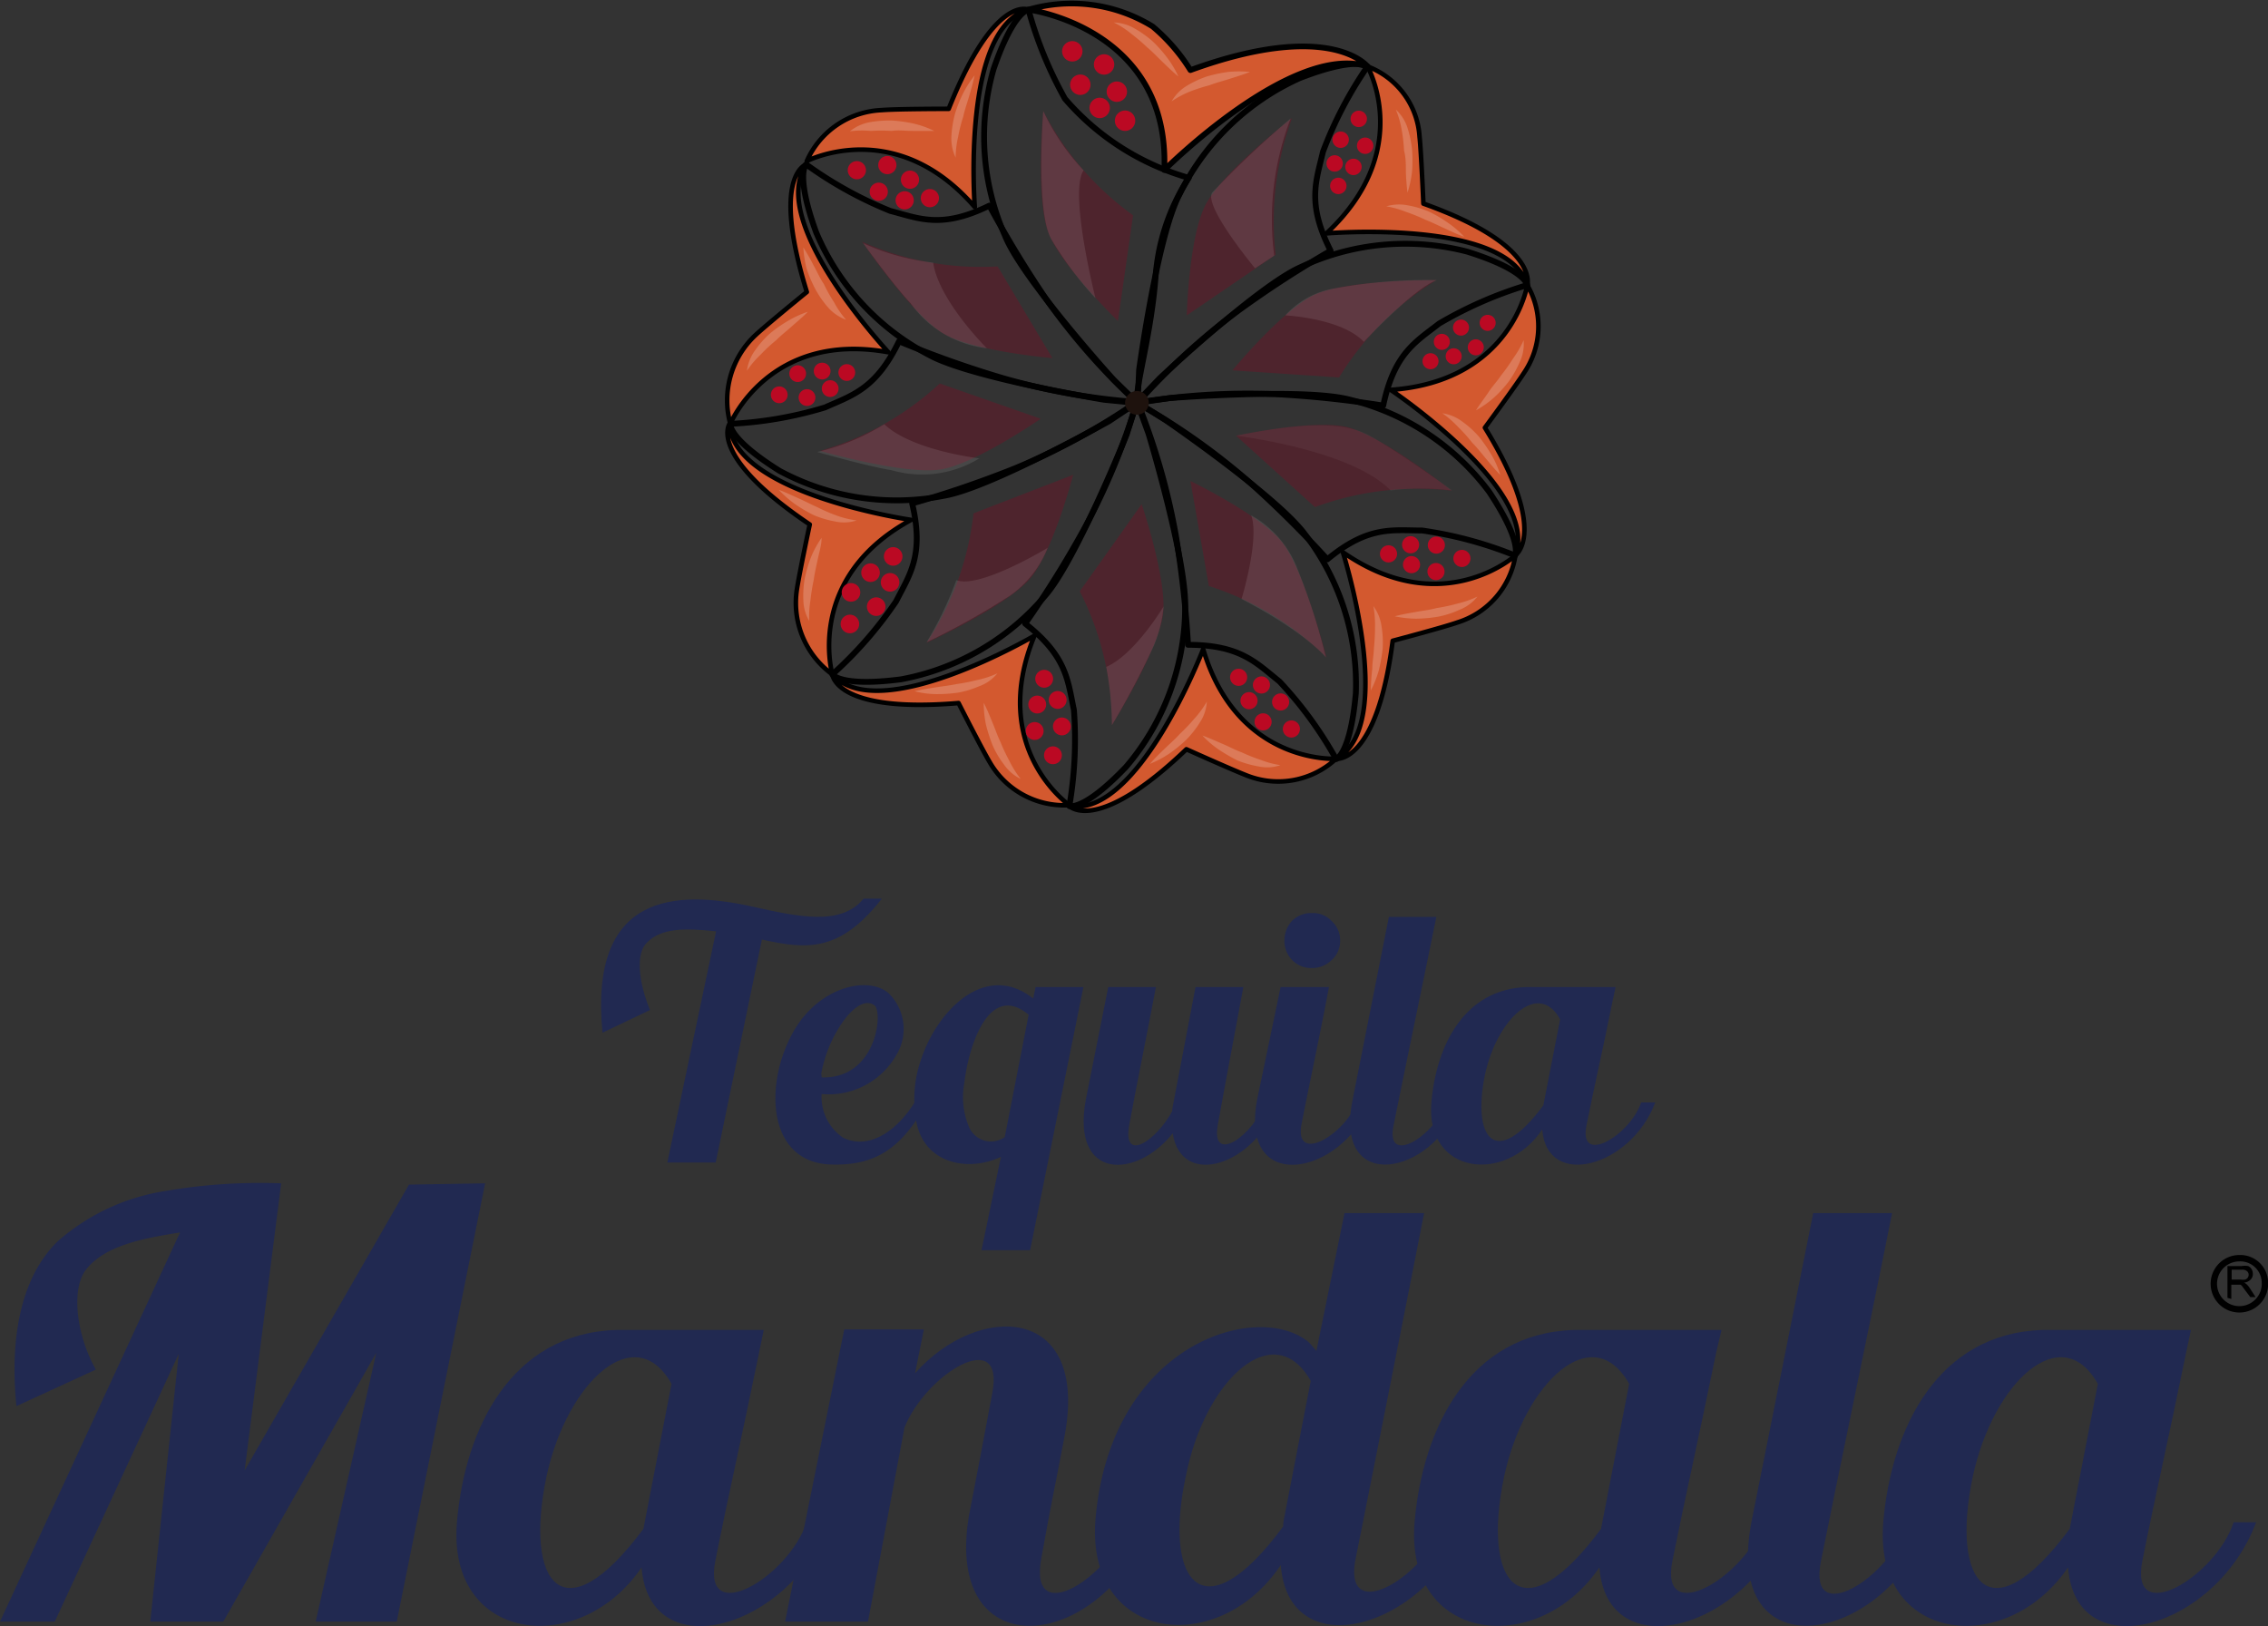 <svg viewBox="0 0 124.22 89.05" xmlns="http://www.w3.org/2000/svg"><rect x="0" y="0" width="124.22" height="89.05" fill="#333333" stroke="none"/><path d="m62.39 20.25s1-7.32 2.21-9.6a13.52 13.52 0 0 1 6.58-6.37c3.14-1.22 3.72-.64 3.72-.64a21.6 21.6 0 0 0 -2.44 4.67c-.37 1.6-.9 2.82.42 5.42a57.47 57.47 0 0 0 -5 3.24 36.52 36.52 0 0 0 -5.57 5.09z" fill="none" stroke="#000" stroke-linejoin="round" stroke-width=".32"/><path d="m63.5 20.73s5.39-5.06 7.73-6.1a13.51 13.51 0 0 1 9.13-.85c3.2 1 3.29 1.83 3.29 1.83a22.06 22.06 0 0 0 -4.83 2.11c-1.28 1-2.46 1.63-3.06 4.49a57.11 57.11 0 0 0 -6-.63 37.16 37.16 0 0 0 -7.53.48z" fill="none" stroke="#000" stroke-linejoin="round" stroke-width=".32"/><path d="m64.06 21.8s7.37-.57 9.85.08a13.53 13.53 0 0 1 7.65 5.05c1.86 2.8 1.42 3.49 1.42 3.49a21.68 21.68 0 0 0 -5.09-1.37c-1.63 0-2.94-.28-5.19 1.58a59.31 59.31 0 0 0 -4.26-4.22 36.51 36.51 0 0 0 -6.17-4.35z" fill="none" stroke="#000" stroke-linejoin="round" stroke-width=".32"/><path d="m63.83 23s6.1 4.18 7.63 6.24a13.49 13.49 0 0 1 2.8 8.72c-.3 3.35-1.08 3.61-1.08 3.61a21.42 21.42 0 0 0 -3.11-4.26c-1.26-1-2.12-2-5-2a56.85 56.85 0 0 0 -.67-6 36.44 36.44 0 0 0 -2.09-7.26z" fill="none" stroke="#000" stroke-linejoin="round" stroke-width=".32"/><path d="m62.91 23.76s2.14 7.08 2 9.64a13.51 13.51 0 0 1 -3.24 8.6c-2.32 2.43-3.1 2.14-3.1 2.14a21.72 21.72 0 0 0 .25-5.26c-.34-1.6-.37-2.93-2.67-4.73a56.18 56.18 0 0 0 3.21-5.15 36.94 36.94 0 0 0 2.91-7z" fill="none" stroke="#000" stroke-linejoin="round" stroke-width=".32"/><path d="m61.71 23.79s-2.76 6.86-4.44 8.8a13.58 13.58 0 0 1 -7.92 4.61c-3.33.43-3.76-.27-3.76-.27a21.77 21.77 0 0 0 3.49-4c.74-1.46 1.55-2.52.88-5.36a57.57 57.57 0 0 0 5.67-1.94 36.19 36.19 0 0 0 6.64-3.62z" fill="none" stroke="#000" stroke-linejoin="round" stroke-width=".32"/><path d="m60.75 23.06s-6.45 3.62-9 4.08a13.53 13.53 0 0 1 -9.06-1.36c-2.84-1.78-2.69-2.57-2.69-2.57a21.22 21.22 0 0 0 5.19-.9c1.49-.67 2.78-1 4.05-3.62a57.53 57.53 0 0 0 5.63 2 36 36 0 0 0 7.44 1.33z" fill="none" stroke="#000" stroke-linejoin="round" stroke-width=".32"/><path d="m60.46 21.89s-7.3-1.21-9.55-2.44a13.48 13.48 0 0 1 -6.21-6.73c-1.15-3.16-.55-3.72-.55-3.72a21.72 21.72 0 0 0 4.61 2.55c1.59.41 2.79 1 5.43-.29a58.36 58.36 0 0 0 3.11 5.12 36 36 0 0 0 5 5.69z" fill="none" stroke="#000" stroke-linejoin="round" stroke-width=".32"/><path d="m61 20.8s-5-5.52-5.95-7.88a13.43 13.43 0 0 1 -.63-9.14c1.09-3.18 1.91-3.25 1.91-3.25a21.55 21.55 0 0 0 2 4.88 14 14 0 0 0 6.78 4.33 11.54 11.54 0 0 0 -1.82 5.43c-.25 3.26-1.16 6.15-1 6.89z" fill="none" stroke="#000" stroke-linejoin="round" stroke-width=".32"/><path d="m65 17.27s.11-4.2 1-6 4.77-4.81 4.77-4.81a16.28 16.28 0 0 0 -.9 7.49z" fill="#4e242d"/><path d="m67.5 20.28s2.68-3.24 4.44-4.11 6.73-.83 6.73-.83a16.14 16.14 0 0 0 -5.33 5.33z" fill="#4e242d"/><path d="m67.7 23.86s4.11-.89 6-.49 5.81 3.5 5.81 3.5a16.22 16.22 0 0 0 -7.49.9z" fill="#4e242d"/><path d="m65.2 26.34s3.78 1.83 5 3.33 2.45 6.33 2.45 6.33a16.08 16.08 0 0 0 -6.44-3.91z" fill="#4e242d"/><path d="m62.53 27.61s1.36 4 1.18 5.94-2.81 6.16-2.81 6.16a16.12 16.12 0 0 0 -1.76-7.33z" fill="#4e242d"/><path d="m58.78 26s-1.06 4.06-2.29 5.6-5.74 3.6-5.74 3.6a16.09 16.09 0 0 0 2.57-7.09z" fill="#4e242d"/><path d="m57 22.93s-3.45 2.39-5.38 2.76-6.7-1-6.7-1a16.23 16.23 0 0 0 6.55-3.69z" fill="#4e242d"/><path d="m57.64 19.61s-4.19-.35-5.91-1.31-4.51-5.06-4.51-5.06a16.05 16.05 0 0 0 7.42 1.35z" fill="#4e242d"/><path d="m61.23 17.58s-3-2.91-3.77-4.74-.32-6.76-.32-6.76a16.15 16.15 0 0 0 4.92 5.71z" fill="#4e242d"/><path d="m56.33.53s7.76 1 7.44 8.78c0 0 7-7 11.13-5.67 0 0-2-2.6-9.7.2a10 10 0 0 0 -2.07-2.39 8.45 8.45 0 0 0 -6.8-.92z" fill="#d3592f" stroke="#000" stroke-linecap="round" stroke-linejoin="round" stroke-width=".31"/><path d="m74.9 3.64s2.61 4.61-2.25 9.14c0 0 9.88-.83 11 2.83 0 0 .71-2.18-5.69-4.46 0 0-.12-2.83-.21-3.66a4.41 4.41 0 0 0 -2.85-3.85z" fill="#d3592f" stroke="#000" stroke-linecap="round" stroke-linejoin="round" stroke-width=".25"/><path d="m83.65 15.61s-.85 5.27-7.48 5.74c0 0 8.24 5.52 6.81 9.07 0 0 1.91-1.21-1.65-7 0 0 1.68-2.28 2.14-3a4.51 4.51 0 0 0 .18-4.81z" fill="#d3592f" stroke="#000" stroke-linecap="round" stroke-linejoin="round" stroke-width=".25"/><path d="m83 30.42s-4 3.61-9.45-.18c0 0 3 9.44-.35 11.31 0 0 2.21.28 3.08-6.46 0 0 2.73-.72 3.53-1a4.59 4.59 0 0 0 3.19-3.67z" fill="#d3592f" stroke="#000" stroke-linecap="round" stroke-linejoin="round" stroke-width=".25"/><path d="m73.18 41.55s-5.4.33-7.28-6c0 0-3.55 9.24-7.33 8.59 0 0 1.5 1.59 6.41-3.11 0 0 2.58 1.16 3.37 1.46a4.66 4.66 0 0 0 4.83-.94z" fill="#d3592f" stroke="#000" stroke-linecap="round" stroke-linejoin="round" stroke-width=".25"/><path d="m58.57 44.09s-4.46-3.09-1.91-9.28c0 0-8.53 5-11.07 2.12 0 0 .14 2.14 6.91 1.57 0 0 1.28 2.52 1.71 3.24a4.71 4.71 0 0 0 4.36 2.35z" fill="#d3592f" stroke="#000" stroke-linecap="round" stroke-linejoin="round" stroke-width=".25"/><path d="m45.59 36.93s-1.53-5.28 4.31-8.46c0 0-9.77-1.43-9.94-5.26 0 0-1.24 1.72 4.39 5.51 0 0-.59 2.77-.71 3.6a4.84 4.84 0 0 0 1.95 4.61z" fill="#d3592f" stroke="#000" stroke-linecap="round" stroke-linejoin="round" stroke-width=".25"/><path d="m40 23.21s2.12-5.11 8.66-3.92c0 0-6.74-7.21-4.47-10.3 0 0-2 .52 0 7 0 0-2.2 1.79-2.81 2.36a4.89 4.89 0 0 0 -1.38 4.86z" fill="#d3592f" stroke="#000" stroke-linecap="round" stroke-linejoin="round" stroke-width=".25"/><path d="m44.19 8.82s4.85-2.51 9.2 2.52c0 0-.76-9.83 2.94-10.81 0 0-1.85-.88-4.37 5.43 0 0-2.83 0-3.67.07a4.7 4.7 0 0 0 -4.1 2.79z" fill="#d3592f" stroke="#000" stroke-linecap="round" stroke-linejoin="round" stroke-width=".25"/><g fill="#bb0923"><circle cx="74.42" cy="6.51" r=".45"/><circle cx="73.43" cy="7.65" r=".45"/><circle cx="73.3" cy="10.18" r=".45"/><circle cx="73.1" cy="8.95" r=".45"/><circle cx="74.77" cy="7.98" r=".45"/><circle cx="74.13" cy="9.14" r=".45"/><circle cx="81.48" cy="17.68" r=".44"/><circle cx="80.02" cy="17.94" r=".44"/><circle cx="78.35" cy="19.78" r=".44"/><circle cx="78.97" cy="18.72" r=".44"/><circle cx="80.83" cy="19.02" r=".44"/><circle cx="79.62" cy="19.51" r=".44"/><circle cx="80.07" cy="30.58" r=".47"/><circle cx="78.67" cy="29.85" r=".47"/><circle cx="76.05" cy="30.33" r=".47"/><circle cx="77.26" cy="29.83" r=".47"/><circle cx="78.65" cy="31.3" r=".47"/><circle cx="77.31" cy="30.92" r=".47"/><circle cx="70.73" cy="39.92" r=".47"/><circle cx="70.14" cy="38.44" r=".47"/><circle cx="67.84" cy="37.09" r=".47"/><circle cx="69.09" cy="37.51" r=".47"/><circle cx="69.18" cy="39.53" r=".47"/><circle cx="68.41" cy="38.37" r=".47"/><circle cx="57.67" cy="41.36" r=".49"/><circle cx="58.16" cy="39.78" r=".49"/><circle cx="57.19" cy="37.17" r=".49"/><circle cx="57.93" cy="38.33" r=".49"/><circle cx="56.67" cy="40.03" r=".49"/><circle cx="56.81" cy="38.58" r=".49"/><circle cx="46.55" cy="34.17" r=".51"/><circle cx="47.99" cy="33.22" r=".51"/><circle cx="48.92" cy="30.47" r=".51"/><circle cx="48.75" cy="31.89" r=".51"/><circle cx="46.61" cy="32.44" r=".51"/><circle cx="47.68" cy="31.36" r=".51"/><circle cx="42.68" cy="21.62" r=".46"/><circle cx="44.2" cy="21.77" r=".46"/><circle cx="46.38" cy="20.4" r=".46"/><circle cx="45.47" cy="21.28" r=".46"/><circle cx="43.69" cy="20.46" r=".46"/><circle cx="45.03" cy="20.32" r=".46"/><circle cx="46.93" cy="9.32" r=".5"/><circle cx="48.13" cy="10.5" r=".5"/><circle cx="50.93" cy="10.85" r=".5"/><circle cx="49.55" cy="10.97" r=".5"/><circle cx="48.6" cy="9.04" r=".5"/><circle cx="49.84" cy="9.84" r=".5"/><circle cx="58.73" cy="2.81" r=".56"/><circle cx="59.17" cy="4.64" r=".56"/><circle cx="61.62" cy="6.61" r=".56"/><circle cx="60.23" cy="5.91" r=".56"/><circle cx="60.47" cy="3.53" r=".56"/><circle cx="61.17" cy="5.02" r=".56"/></g><circle cx="62.27" cy="22.06" fill="#1e120d" r=".65"/><path d="m57.14 6.08s-.42 5.45.43 7a19.55 19.55 0 0 0 2.43 3.25s-1.47-5.82-.65-7a12.22 12.22 0 0 1 -2.21-3.25z" fill="#fff" opacity=".1"/><path d="m47.28 13.32s1.65 2.29 2.6 3.29a5.94 5.94 0 0 0 4.17 2.46s-2.63-2.6-2.94-4.69a12.39 12.39 0 0 1 -3.83-1.06z" fill="#fff" opacity=".1"/><path d="m44.76 24.75s2.71.78 4.08 1a6 6 0 0 0 4.8-.65s-3.68-.42-5.21-1.87a12.21 12.21 0 0 1 -3.67 1.52z" fill="#fff" opacity=".1"/><path d="m50.75 35.17a41.12 41.12 0 0 0 4.55-2.54 5.81 5.81 0 0 0 2.08-2.63s-3.72 2.26-5 1.77a19.53 19.53 0 0 1 -1.63 3.4z" fill="#fff" opacity=".1"/><path d="m60.9 39.71a47.25 47.25 0 0 0 2.3-4.36 7.32 7.32 0 0 0 .53-2.14s-1.57 2.63-3.14 3.31a18.35 18.35 0 0 1 .31 3.19z" fill="#fff" opacity=".1"/><path d="m68 32.8s1-3.27.53-4.58a5.68 5.68 0 0 1 2.47 2.78 35.34 35.34 0 0 1 1.62 5s-1.06-1.35-4.62-3.2z" fill="#fff" opacity=".1"/><path d="m67.7 23.86s6.29.75 8.47 3a13.17 13.17 0 0 1 3.37 0s-3-2.16-4.52-3-4.02-.66-7.32 0z" fill="#fff" opacity=".05"/><path d="m70.69 6.49a53.41 53.41 0 0 0 -4.3 4.06c-.47.75 2.35 4.14 2.35 4.14l1.05-.69a15.35 15.35 0 0 1 .9-7.51z" fill="#fff" opacity=".1"/><path d="m70.4 17.27s3.08.15 4.3 1.45c0 0 2.74-2.95 4-3.38a27.91 27.91 0 0 0 -5.58.45 4.66 4.66 0 0 0 -2.72 1.48z" fill="#fff" opacity=".1"/><path d="m61 1.23a2.4 2.4 0 0 1 1.16.34 5.67 5.67 0 0 1 1 .72 7.49 7.49 0 0 1 .79.9 5.35 5.35 0 0 1 .59 1c-.31-.26-.59-.53-.87-.8s-.54-.55-.83-.79a10.17 10.17 0 0 0 -.84-.72 5 5 0 0 0 -1-.65z" fill="#fff" opacity=".2"/><path d="m64.17 5.55a2.36 2.36 0 0 1 .83-.85 5.68 5.68 0 0 1 1.09-.51 8.14 8.14 0 0 1 1.17-.25 6 6 0 0 1 1.2 0c-.37.15-.75.26-1.12.38s-.74.21-1.1.35a9.64 9.64 0 0 0 -1.03.33 5.37 5.37 0 0 0 -1.04.55z" fill="#fff" opacity=".2"/><path d="m46.55 7.19a2.4 2.4 0 0 1 1.1-.5 6.17 6.17 0 0 1 1.21-.09 7.93 7.93 0 0 1 1.19.17 5.17 5.17 0 0 1 1.12.4c-.4 0-.79 0-1.18 0s-.77-.06-1.15 0a8.68 8.68 0 0 0 -1.14 0 5.07 5.07 0 0 0 -1.15.02z" fill="#fff" opacity=".2"/><path d="m52.34 8.63a2.44 2.44 0 0 1 -.23-1.19 5.91 5.91 0 0 1 .19-1.19 7.24 7.24 0 0 1 .44-1.12 5.85 5.85 0 0 1 .64-1c-.08.39-.19.76-.3 1.14s-.24.73-.32 1.11a8.44 8.44 0 0 0 -.28 1.1 5.4 5.4 0 0 0 -.14 1.15z" fill="#fff" opacity=".2"/><path d="m40.91 20.3a2.44 2.44 0 0 1 .45-1.12 5.33 5.33 0 0 1 .8-.91 7.47 7.47 0 0 1 1-.7 5.69 5.69 0 0 1 1.09-.5c-.29.3-.59.54-.88.8s-.59.49-.86.76a8.91 8.91 0 0 0 -.84.78 5.33 5.33 0 0 0 -.76.89z" fill="#fff" opacity=".2"/><path d="m46.34 17.51a2.44 2.44 0 0 1 -1-.69 5.66 5.66 0 0 1 -.69-1 7.58 7.58 0 0 1 -.47-1.1 6 6 0 0 1 -.18-1.17 11.76 11.76 0 0 1 .57 1c.19.34.34.69.55 1a8.71 8.71 0 0 0 .56 1 5.2 5.2 0 0 0 .66.96z" fill="#fff" opacity=".2"/><path d="m44.32 34a2.36 2.36 0 0 1 -.32-1.13 5.44 5.44 0 0 1 .08-1.21 7.6 7.6 0 0 1 .34-1.15 5.37 5.37 0 0 1 .58-1.06c0 .4-.13.79-.21 1.17s-.17.75-.22 1.13a10.87 10.87 0 0 0 -.18 1.12 5.58 5.58 0 0 0 -.07 1.13z" fill="#fff" opacity=".2"/><path d="m46.92 28.5a2.26 2.26 0 0 1 -1.21.05 5.34 5.34 0 0 1 -1.16-.35 8.19 8.19 0 0 1 -1-.59 6.14 6.14 0 0 1 -.9-.79c.38.14.73.31 1.09.47s.69.34 1 .47a8.65 8.65 0 0 0 1 .44 5.13 5.13 0 0 0 1.18.3z" fill="#fff" opacity=".2"/><path d="m55.91 42.66a2.42 2.42 0 0 1 -.92-.79 5.19 5.19 0 0 1 -.6-1 8.88 8.88 0 0 1 -.39-1.19 5.93 5.93 0 0 1 -.12-1.19c.19.36.33.72.48 1.08s.27.72.44 1.07a9.57 9.57 0 0 0 .47 1 5.39 5.39 0 0 0 .64 1.02z" fill="#fff" opacity=".2"/><path d="m54.63 36.87a2.27 2.27 0 0 1 -1 .71 5.34 5.34 0 0 1 -1.16.35 8.06 8.06 0 0 1 -1.2.08 4.72 4.72 0 0 1 -1.18-.16c.39-.09.78-.15 1.16-.21s.76-.1 1.14-.18a10.55 10.55 0 0 0 1.12-.22 5 5 0 0 0 1.12-.37z" fill="#fff" opacity=".2"/><path d="m76.45 6a2.33 2.33 0 0 1 .64 1 6.15 6.15 0 0 1 .25 1.19 7.87 7.87 0 0 1 0 1.19 5.8 5.8 0 0 1 -.25 1.17 11.6 11.6 0 0 1 -.09-1.16c0-.39 0-.77-.1-1.15a8.5 8.5 0 0 0 -.13-1.13 5 5 0 0 0 -.32-1.11z" fill="#fff" opacity=".2"/><path d="m75.93 11.3a2.43 2.43 0 0 1 1.2-.05 5.18 5.18 0 0 1 1.16.35 7.13 7.13 0 0 1 1 .59 5.21 5.21 0 0 1 .91.78c-.39-.14-.74-.31-1.09-.47s-.69-.33-1.05-.47a9.79 9.79 0 0 0 -1.06-.43 5.2 5.2 0 0 0 -1.07-.3z" fill="#fff" opacity=".2"/><path d="m80.92 32.67a2.34 2.34 0 0 1 -1 .73 5.15 5.15 0 0 1 -1.15.37 7.86 7.86 0 0 1 -1.19.11 5.94 5.94 0 0 1 -1.19-.13c.39-.11.78-.17 1.16-.24s.76-.11 1.13-.21a10.62 10.62 0 0 0 1.12-.24 5.69 5.69 0 0 0 1.12-.39z" fill="#fff" opacity=".2"/><path d="m75.22 33.19a2.44 2.44 0 0 1 .45 1.12 5.46 5.46 0 0 1 .06 1.21 9.09 9.09 0 0 1 -.21 1.18 5.58 5.58 0 0 1 -.44 1.11 11.5 11.5 0 0 1 .08-1.18c0-.38.08-.76.09-1.14a10.88 10.88 0 0 0 .06-1.14 5.73 5.73 0 0 0 -.09-1.16z" fill="#fff" opacity=".2"/><path d="m70.13 41.9a2.22 2.22 0 0 1 -1.2.07 5.71 5.71 0 0 1 -1.16-.33 9.69 9.69 0 0 1 -1-.58 5.21 5.21 0 0 1 -.91-.78c.38.13.73.3 1.09.45s.7.34 1.06.47a9.73 9.73 0 0 0 1.06.42 5 5 0 0 0 1.06.28z" fill="#fff" opacity=".2"/><path d="m66.1 38.42a2.31 2.31 0 0 1 -.38 1.14 5.41 5.41 0 0 1 -.75.95 7.36 7.36 0 0 1 -.93.76 5.64 5.64 0 0 1 -1.06.56c.27-.31.55-.58.83-.85s.57-.52.82-.8a10.24 10.24 0 0 0 .79-.83 5.29 5.29 0 0 0 .68-.93z" fill="#fff" opacity=".2"/><path d="m83.45 18.63a2.32 2.32 0 0 1 -.21 1.19 5.67 5.67 0 0 1 -.59 1.05 6.85 6.85 0 0 1 -.81.89 5.54 5.54 0 0 1 -1 .71c.21-.34.46-.65.69-1s.48-.6.69-.92a9.82 9.82 0 0 0 .66-.93 5.27 5.27 0 0 0 .57-.99z" fill="#fff" opacity=".2"/><path d="m79 22.63a2.39 2.39 0 0 1 1.11.47 5.29 5.29 0 0 1 .89.81 7.92 7.92 0 0 1 .69 1 4.89 4.89 0 0 1 .48 1.1c-.28-.29-.53-.59-.78-.89s-.48-.6-.75-.87a8.85 8.85 0 0 0 -.76-.85 5.8 5.8 0 0 0 -.88-.77z" fill="#fff" opacity=".2"/><path d="m33 56.55c-.75-7.65 4-7.84 8.23-6.9 2.51.56 4.84 1.07 6.07-.44h1c-2.3 2.94-4.09 2.79-6.57 2.24l-2.53 12.21h-2.65l2.67-12.66c-1.75-.19-3-.17-3.77.6-.65.59-.48 2.17.15 3.71z" fill="#212951"/><path d="m50.78 60.35c-1.49 2.77-3.07 3.48-5.26 3.42-3.63-.11-3.69-4.71-1.9-7.55 1.46-2.27 4-2.75 5.05-1.83a2.74 2.74 0 0 1 .42 3.39 4.27 4.27 0 0 1 -4.09 2.13 2.7 2.7 0 0 0 1.19 2.4c1.48.69 3-.46 3.94-2zm-5.78-1.35c3 .09 3.38-3.56 2.9-3.94s-1.23.07-1.92 1.17a7.26 7.26 0 0 0 -1 2.56c.02.08.02.21.02.21z" fill="#212951"/><path d="m59.34 54.05-2.92 14.41h-2.66l1.06-5.11c-1.71.81-4 .42-4.57-1.65a6.57 6.57 0 0 1 .17-3.6c.85-2.69 3.52-5.51 6.17-3.42l.13-.63zm-3 1.52c-2.21-1.85-3.31 1.84-3.52 3.72a4.14 4.14 0 0 0 .21 2.31 1.31 1.31 0 0 0 2 .67z" fill="#212951"/><path d="m70 60.33c-1.23 3.5-5.3 4.79-5.77 1.73-2 2.52-5.57 2.58-4.76-1.84l1.23-6.17h2.61c-.59 3.13-1.07 5.42-1.46 7.55s1.5.85 2.35-.75c0-.19.07-.4 1.28-6.8h2.62c-.58 3.13-1 5.32-1.4 7.55s2 .56 2.59-1.27z" fill="#212951"/><path d="m75.11 60.26c-1.52 4.15-7.32 5.26-6.24-.12l1.27-6.09h2.65c-.62 3.25-1.06 5.23-1.5 7.49s2.42.6 3.07-1.28zm-4.36-7.71a1.49 1.49 0 0 1 -.4-1.08 1.57 1.57 0 0 1 .44-1.07 1.51 1.51 0 0 1 1.09-.4 1.39 1.39 0 0 1 1.06.44 1.42 1.42 0 0 1 .46 1.07 1.4 1.4 0 0 1 -.48 1.08 1.52 1.52 0 0 1 -1.09.42 1.45 1.45 0 0 1 -1.08-.46z" fill="#212951"/><path d="m79.92 60.43c-1.44 3.94-6.86 5-5.85-.14l2-10.08h2.6c-.66 3.26-1.91 9.24-2.35 11.45s2.25.56 2.85-1.23z" fill="#212951"/><path d="m90.66 60.37c-1.33 3.54-5.94 4.79-6.19 1.48-2 3-6.42 2.48-6.07-1.5.27-3.09 1.79-6.19 5.23-6.3h4.86l-.16.73c-.59 2.94-1 4.65-1.44 6.86s2.38.54 3-1.27zm-5.21-4.55c-1.17-2.14-3.44-.06-4.11 3-.73 3.48.54 5.29 3.19 1.71z" fill="#212951"/><path d="m26.57 64.8-4.84 24h-4.44l3.32-14.72-8.38 14.72h-4l1.56-14.66-6.79 14.66h-3l9.86-21.31c-2 .32-4.07.7-5.12 2-.84 1-.61 3.52.51 5.51l-4.35 2c-.42-4.16.44-7.3 2.3-9.06a11.61 11.61 0 0 1 5.86-2.72 30.62 30.62 0 0 1 6.34-.42l-2 15.72 9-15.65z" fill="#212951"/><path d="m45.45 83.36c-2.21 5.89-9.89 8-10.31 2.47-3.39 5-10.69 4.13-10.11-2.5.44-5.15 3-10.31 8.7-10.5h8.1l-.25 1.22c-1 4.89-1.67 7.74-2.4 11.42s4 .9 5-2.11zm-8.67-7.58c-2-3.56-5.73-.1-6.85 5.08-1.22 5.8.89 8.81 5.31 2.86z" fill="#212951"/><path d="m63.15 83.23c-2.82 7.37-11.49 8.17-10.08-.23.44-2.24.86-4.48 1.28-6.72.7-3.68-3.62-1.06-4.81 1.89l-2 10.63h-4.54l3.24-16h4.36l-.48 2.4c3.46-3.9 9.54-3.78 8.19 3.43-.76 4-.57 2.81-1.28 6.72s3.84 1 4.87-2.15z" fill="#212951"/><path d="m80.46 83.2c-2.21 6-9.89 8.16-10.31 2.5-3.42 5.12-10.68 4.22-10.15-2.5.83-9.7 8.93-12 11.68-9.7.13.13.26.29.42.48l1.54-7.55h4.36c-1.15 5.86-3 15.17-3.75 18.92s3.88 1 4.93-2.15zm-8.67-7.58c-2-3.53-5.76-.1-6.82 5.12-1.28 5.82.86 8.87 5.31 2.85a2.59 2.59 0 0 1 .07-.55z" fill="#212951"/><path d="m97.9 83.36c-2.2 5.89-9.88 8-10.3 2.47-3.39 5-10.69 4.13-10.12-2.5.45-5.15 3-10.31 8.71-10.5h8.1l-.29 1.22c-1 4.89-1.66 7.74-2.4 11.42s4 .9 5-2.11zm-8.67-7.58c-2-3.56-5.73-.1-6.85 5.08-1.22 5.8.9 8.81 5.31 2.86z" fill="#212951"/><path d="m105.68 83.46c-2.4 6.56-11.43 8.32-9.73-.23l3.36-16.8h4.32c-1.08 5.44-3.17 15.4-3.9 19.08s3.74.92 4.73-2.05z" fill="#212951"/><path d="m123.57 83.36c-2.21 5.89-9.89 8-10.3 2.47-3.4 5-10.69 4.13-10.12-2.5.45-5.15 3-10.31 8.71-10.5h8.14l-.26 1.22c-1 4.89-1.67 7.74-2.4 11.42s4 .9 5-2.11zm-8.67-7.58c-2-3.56-5.73-.1-6.85 5.08-1.22 5.8.9 8.81 5.31 2.86z" fill="#212951"/><path d="m122 71.07v-1.74h.77a1.11 1.11 0 0 1 .36 0 .39.39 0 0 1 .19.17.48.48 0 0 1 .07.26.43.43 0 0 1 -.12.31.61.61 0 0 1 -.37.17.37.37 0 0 1 .14.08 1.11 1.11 0 0 1 .19.23l.31.48h-.29l-.25-.33-.17-.23a.34.34 0 0 0 -.12-.12h-.1-.4v.78zm.23-1h.5a.75.75 0 0 0 .24 0 .3.3 0 0 0 .14-.1.3.3 0 0 0 .05-.16.25.25 0 0 0 -.09-.2.4.4 0 0 0 -.29-.08h-.55z"/><path d="m124.05 70.2a1.4 1.4 0 1 1 -1.4-1.3 1.35 1.35 0 0 1 1.4 1.3z" fill="none" stroke="#000" stroke-miterlimit="10" stroke-width=".35"/></svg>